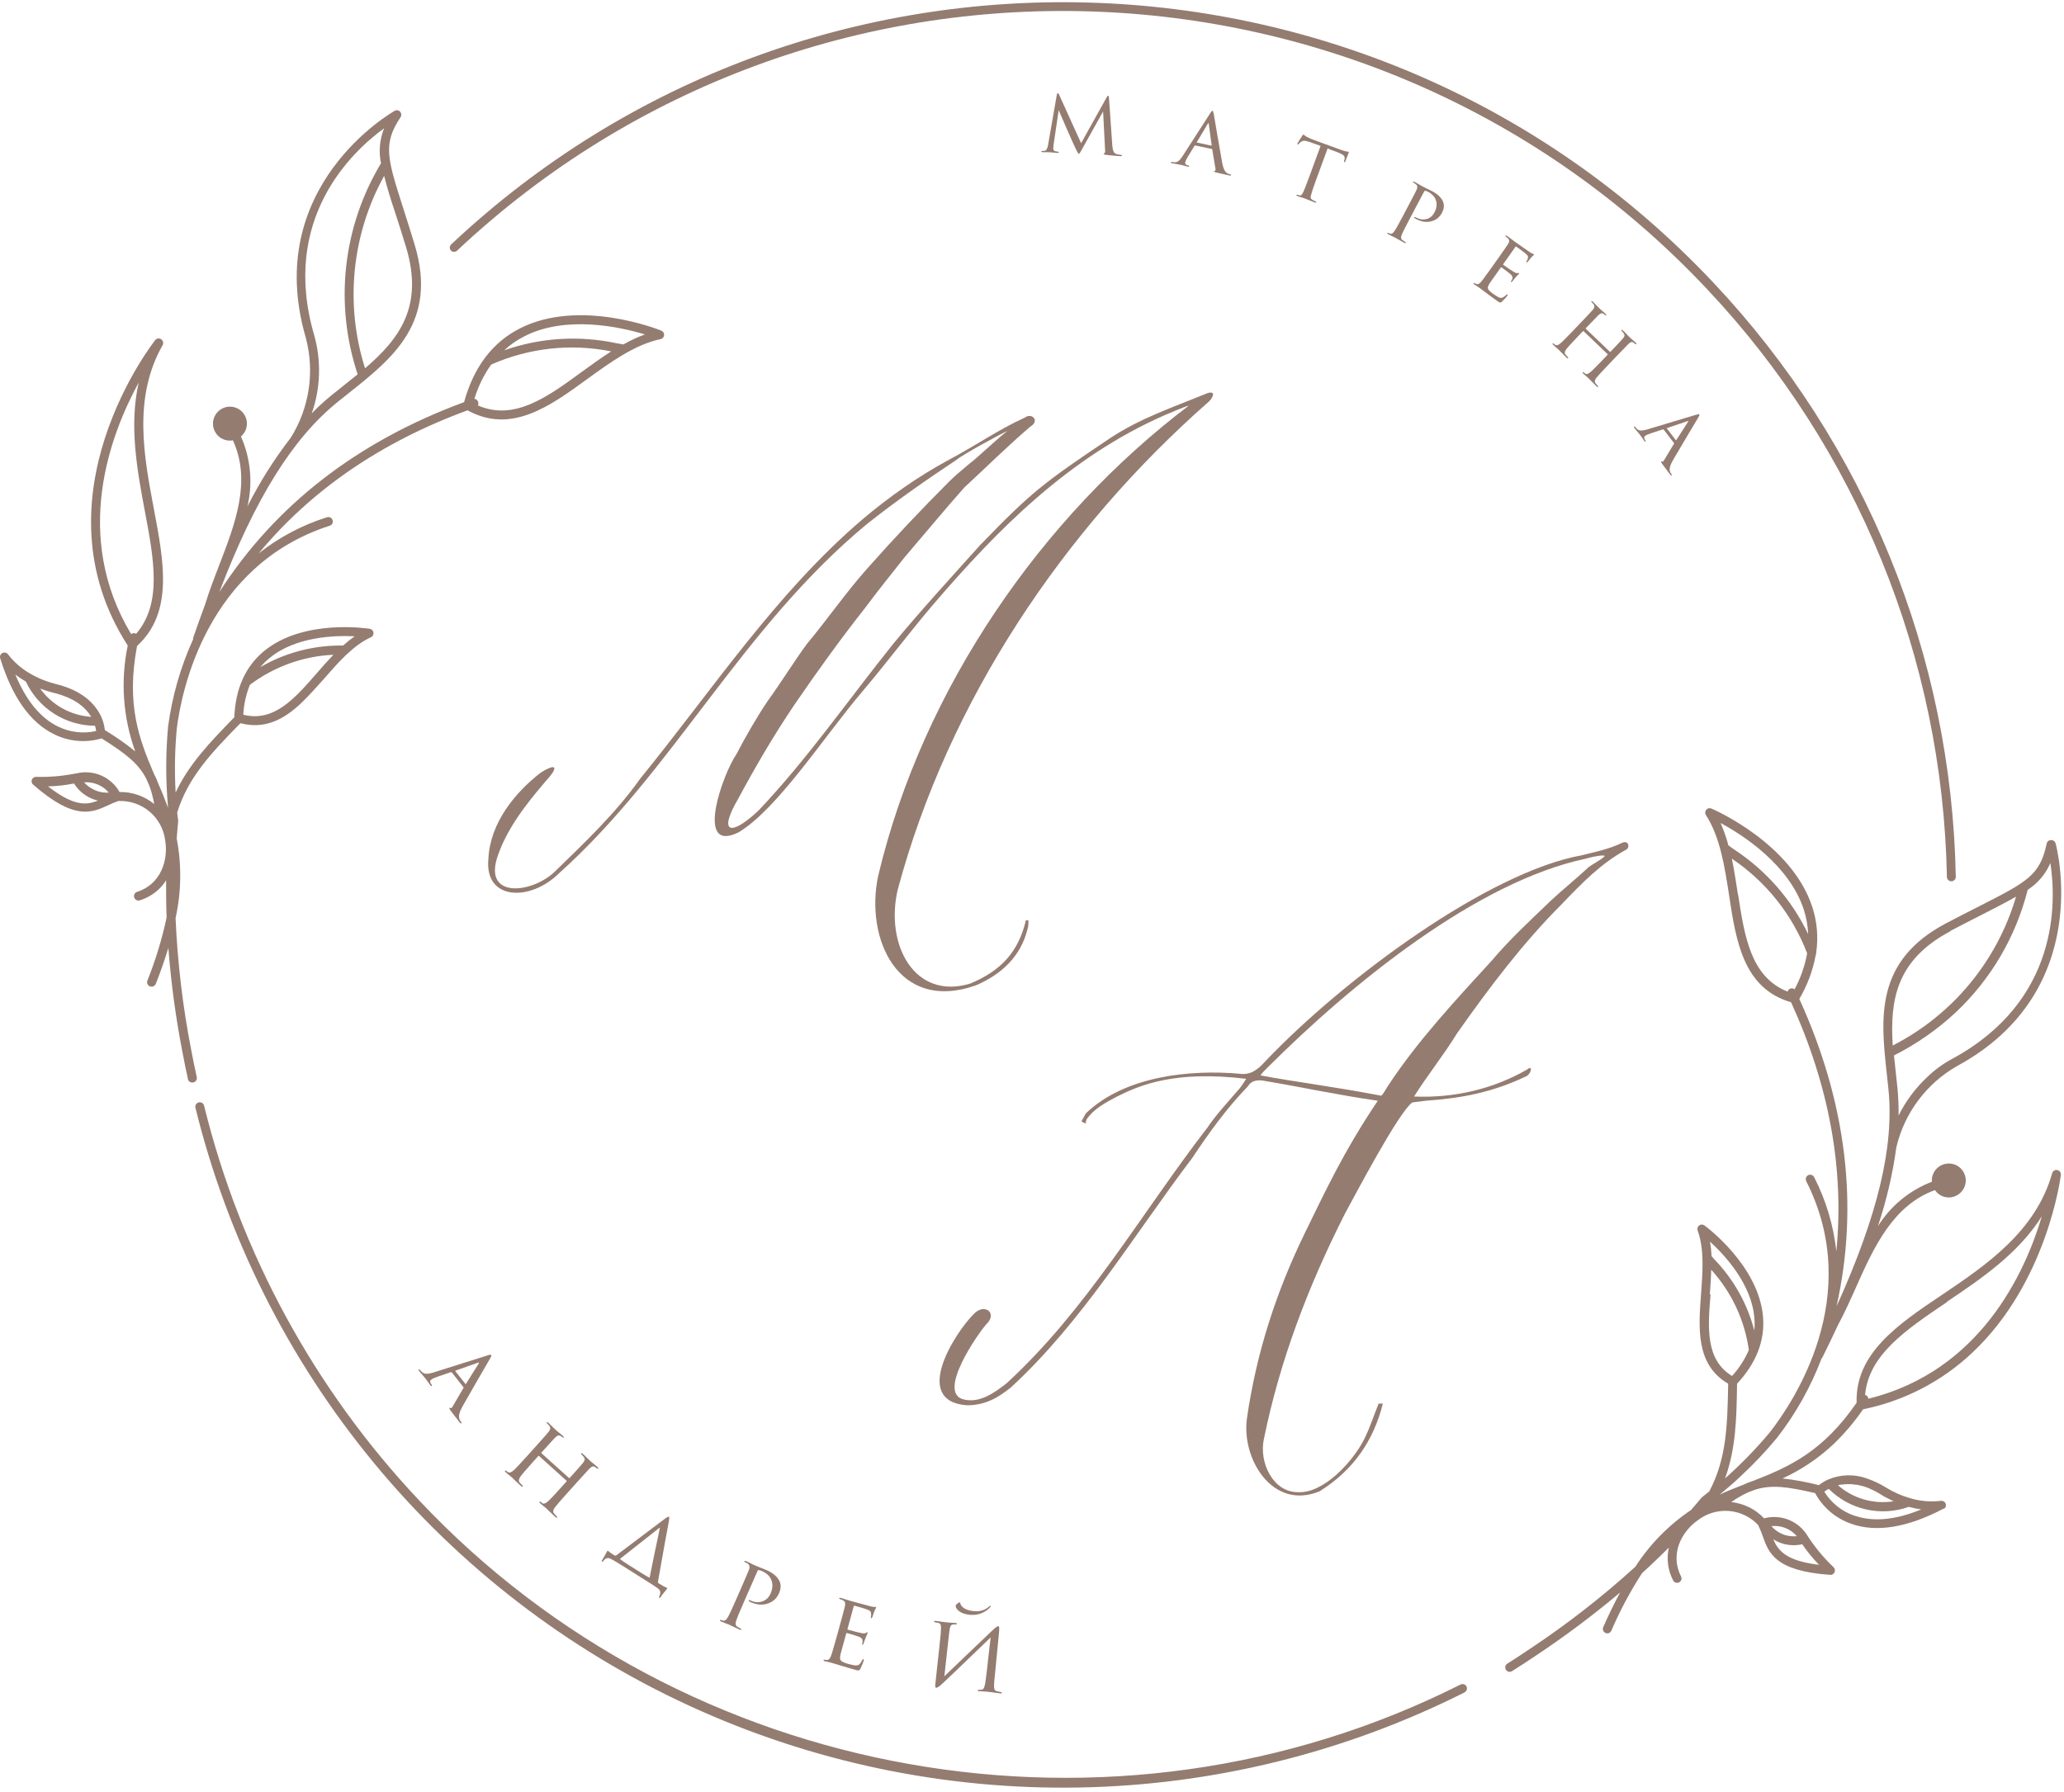 <?xml version="1.0" encoding="UTF-8"?> <svg xmlns="http://www.w3.org/2000/svg" width="152" height="132" viewBox="0 0 152 132" fill="none"> <path d="M79.653 82.57C79.715 82.694 79.84 82.694 79.964 82.756C79.964 82.694 79.964 82.57 80.026 82.445C80.585 81.638 81.455 81.203 82.263 80.768C84.003 79.898 86.551 78.841 91.771 79.463C91.585 79.773 91.336 80.146 91.15 80.333C90.404 81.203 89.534 82.135 88.912 83.067C84.065 89.343 80.026 96.49 74.123 101.896C73.252 102.58 72.134 103.387 70.953 103.077C68.965 102.58 72.072 98.168 72.631 97.546C73.501 96.738 72.507 95.93 71.699 96.8C70.332 98.168 67.1 103.201 71.202 103.512C72.569 103.512 73.501 102.952 74.433 102.207C79.715 97.36 83.506 90.959 87.794 85.304C89.037 83.44 90.279 81.7 91.895 80.022C92.082 79.711 92.392 79.525 92.952 79.587C95.934 80.084 98.42 80.643 101.465 81.078C98.917 84.869 97.55 87.852 96.059 90.897C93.946 95.247 92.517 99.721 91.833 104.444C91.398 107.427 93.697 111.28 97.177 109.85C99.663 108.297 101.154 106.122 101.838 103.387C101.714 103.387 101.527 103.387 101.527 103.387C101.217 104.133 100.906 105.127 100.471 105.997C99.663 107.613 97.488 110.037 95.562 109.912C93.76 109.912 92.703 107.737 93.076 105.997C94.257 100.218 96.307 94.812 99.042 89.405C99.787 88.038 103.019 81.886 104.013 81.203L105.007 81.078C107.679 80.892 109.917 80.457 112.402 79.276C112.775 79.09 112.899 78.406 112.464 78.779C109.979 80.208 107.12 80.892 104.137 80.768C105.069 79.276 106.312 77.723 107.307 76.107C109.668 72.751 112.154 69.458 115.012 66.599C116.504 65.046 117.871 63.616 119.797 62.56C120.046 62.373 119.921 61.814 119.362 62.125C118.43 62.56 117.498 62.746 116.504 62.995C109.606 64.238 98.98 72.068 93.138 78.22C92.641 78.779 92.082 79.214 91.274 79.09C87.732 78.779 82.885 79.214 79.964 82.01C79.84 82.259 79.715 82.445 79.653 82.57ZM118.119 63.119C117.933 63.306 117.249 63.678 117.001 63.865C116.069 64.735 115.136 65.481 114.266 66.288C112.713 67.78 111.222 69.147 109.854 70.763C107.244 73.621 104.448 76.604 102.273 79.898C102.087 80.146 101.9 80.581 101.714 80.706C98.109 80.022 95.499 79.711 92.827 79.214C92.889 79.09 93.2 78.779 93.325 78.655C99.539 72.441 108.798 64.921 116.814 63.243C117.187 63.119 118.43 62.871 118.119 63.119Z" fill="#947C71"></path> <path d="M75.489 30.752C73.563 31.622 71.885 32.802 69.896 33.859C67.597 35.101 65.484 36.593 63.496 38.271C57.095 43.739 52.372 50.948 47.152 57.348C45.35 59.896 43.051 62.071 40.814 64.246C39.136 65.8 35.718 66.173 36.588 63.252C37.272 61.077 38.763 59.213 40.192 57.535C41.062 56.603 41.124 56.106 39.819 56.913C37.893 58.405 36.091 60.642 35.967 63.252C35.656 66.359 39.074 66.421 41.187 64.308C49.576 56.789 54.672 46.163 63.869 38.581C65.981 36.904 68.219 35.35 70.456 33.859C70.891 33.486 73.749 31.932 74.184 31.746C73.376 32.367 71.823 33.859 71.45 34.107C70.953 34.542 70.456 34.915 69.896 35.474C67.846 37.525 65.795 39.7 63.869 41.875C62.315 43.615 60.948 45.603 59.394 47.468C58.4 48.835 57.53 50.264 56.536 51.631C55.666 52.936 54.92 54.241 54.237 55.546C53.242 56.976 51.129 62.879 54.361 61.325C57.219 59.648 60.699 54.241 63.496 50.948C65.236 48.897 66.914 46.66 68.654 44.609C73.501 38.954 78.721 33.672 85.805 30.565C86.116 30.441 87.234 29.944 87.545 29.881C76.794 38.022 67.97 50.637 64.677 64.495C63.682 69.093 66.106 74.624 71.885 72.573C73.749 71.765 75.179 70.46 75.676 68.41C75.738 68.223 75.738 68.037 75.738 67.788C75.676 67.788 75.676 67.788 75.551 67.788C74.992 70.15 73.687 71.517 71.45 72.449C67.349 73.692 65.174 69.591 66.106 65.551C69.834 51.631 78.348 38.954 89.036 29.571C89.409 29.198 89.533 28.701 88.788 29.012C86.364 30.006 83.941 30.814 81.704 32.305C76.794 35.599 75.924 36.282 72.196 40.135C70.021 42.559 67.846 44.92 65.795 47.406C62.502 51.507 59.456 55.919 55.852 59.71C53.802 61.636 52.869 61.388 54.361 58.84C55.666 56.416 56.971 54.179 58.524 51.88C60.14 49.519 61.88 47.095 63.744 44.733C64.614 43.553 65.671 42.248 66.603 41.067C68.094 39.327 69.524 37.587 71.015 35.909C72.631 34.418 74.06 32.989 75.862 31.435C76.608 31 75.986 30.379 75.489 30.752Z" fill="#947C71"></path> <path d="M33.218 18.462C33.277 18.518 33.356 18.549 33.439 18.549C33.521 18.549 33.6 18.518 33.66 18.462C59.813 -6.135 101.1 -4.871 125.697 21.277C136.764 33.02 143.067 48.46 143.377 64.593C143.379 64.68 143.416 64.763 143.478 64.823C143.541 64.884 143.625 64.917 143.713 64.916C143.794 64.913 143.871 64.88 143.929 64.823C143.964 64.793 143.991 64.755 144.008 64.713C144.026 64.671 144.034 64.626 144.031 64.58C143.725 48.283 137.363 32.684 126.183 20.822C101.347 -5.578 59.645 -6.847 33.231 17.998C33.199 18.027 33.173 18.062 33.155 18.102C33.137 18.141 33.127 18.184 33.126 18.227C33.124 18.27 33.132 18.313 33.148 18.354C33.163 18.394 33.187 18.431 33.218 18.462Z" fill="#947C71"></path> <path d="M107.575 124.073C82.027 136.948 50.482 131.375 30.862 110.512C23.168 102.348 17.714 92.335 15.029 81.442C15.019 81.4 15.001 81.361 14.976 81.326C14.95 81.291 14.918 81.262 14.882 81.24C14.845 81.217 14.804 81.203 14.761 81.196C14.719 81.189 14.676 81.191 14.634 81.201C14.592 81.211 14.553 81.23 14.518 81.255C14.483 81.281 14.454 81.312 14.431 81.349C14.409 81.386 14.394 81.427 14.387 81.469C14.381 81.512 14.383 81.555 14.393 81.597C16.755 91.198 21.25 100.143 27.545 107.768C33.84 115.392 41.772 121.501 50.751 125.638C59.731 129.776 69.528 131.837 79.414 131.667C89.3 131.498 99.02 129.103 107.853 124.661C107.88 124.644 107.905 124.625 107.929 124.603C107.981 124.556 108.016 124.492 108.029 124.423C108.042 124.353 108.031 124.282 107.999 124.219C107.959 124.146 107.893 124.091 107.815 124.065C107.737 124.038 107.651 124.041 107.575 124.073Z" fill="#947C71"></path> <path d="M14.243 79.727C14.3 79.715 14.353 79.687 14.397 79.648C14.438 79.609 14.468 79.56 14.485 79.505C14.501 79.451 14.503 79.394 14.49 79.338C14.344 78.666 14.207 78.012 14.084 77.349C13.457 74.141 13.071 70.891 12.93 67.625C13.356 65.699 13.384 63.706 13.014 61.769C13.045 61.327 13.08 60.925 13.12 60.518C13.12 60.518 13.12 60.487 13.12 60.474C13.12 60.461 13.12 60.474 13.12 60.438C13.093 60.244 13.071 60.045 13.049 59.846C13.863 57.23 15.6 55.426 17.615 53.362L17.708 53.269C19.529 53.751 20.926 52.969 22.168 51.802C22.742 51.258 23.29 50.631 23.829 50.034C24.895 48.81 25.991 47.545 27.312 46.94C27.378 46.911 27.431 46.862 27.466 46.801C27.501 46.739 27.515 46.667 27.505 46.597C27.496 46.526 27.464 46.461 27.414 46.41C27.364 46.36 27.299 46.327 27.229 46.317C27.03 46.286 22.336 45.57 19.432 47.97C18.07 49.101 17.337 50.732 17.257 52.832L17.146 52.947C15.489 54.653 13.911 56.284 12.934 58.379C12.845 56.797 12.874 55.21 13.023 53.632C13.372 50.874 15.233 41.64 24.285 38.723C24.326 38.71 24.363 38.689 24.396 38.661C24.429 38.633 24.456 38.599 24.475 38.561C24.494 38.523 24.506 38.481 24.509 38.438C24.512 38.396 24.506 38.353 24.492 38.312C24.48 38.271 24.459 38.233 24.431 38.2C24.403 38.168 24.369 38.141 24.331 38.121C24.293 38.101 24.251 38.089 24.208 38.086C24.166 38.082 24.122 38.087 24.081 38.1C22.257 38.673 20.552 39.575 19.052 40.761C22.923 36.089 28.073 32.557 34.433 30.224C37.633 31.991 40.48 29.936 43.233 27.93C44.966 26.674 46.769 25.37 48.643 24.981C48.703 24.968 48.758 24.939 48.802 24.898C48.843 24.86 48.873 24.813 48.891 24.76C48.908 24.708 48.912 24.652 48.901 24.598C48.891 24.543 48.867 24.492 48.833 24.45C48.797 24.407 48.752 24.374 48.701 24.354C48.458 24.257 42.703 21.971 38.323 24.173C36.281 25.194 34.888 27.032 34.177 29.622C26.309 32.522 20.258 37.216 16.152 43.612C18.804 36.672 21.567 32.279 24.864 29.609L25.673 28.964C28.913 26.391 32.263 23.735 30.535 18.016C30.234 17.026 29.96 16.168 29.721 15.417C28.51 11.633 28.183 10.617 29.5 8.628C29.54 8.566 29.557 8.493 29.551 8.42C29.545 8.348 29.514 8.279 29.465 8.225C29.416 8.171 29.349 8.136 29.277 8.125C29.205 8.113 29.131 8.127 29.067 8.163C28.97 8.216 19.268 13.697 22.517 24.866C22.849 26.106 22.922 27.401 22.732 28.67C22.542 29.939 22.093 31.156 21.412 32.243C20.192 33.823 19.125 35.515 18.225 37.295C18.628 35.572 18.459 33.765 17.743 32.146L17.792 32.111C17.891 32.015 17.974 31.905 18.039 31.784C18.116 31.639 18.163 31.48 18.178 31.317C18.193 31.153 18.175 30.989 18.127 30.832C18.078 30.676 17.999 30.53 17.894 30.404C17.789 30.278 17.661 30.174 17.516 30.098C17.37 30.021 17.212 29.974 17.049 29.959C16.885 29.944 16.721 29.962 16.564 30.01C16.407 30.059 16.262 30.138 16.136 30.243C16.01 30.348 15.906 30.476 15.829 30.621C15.752 30.767 15.705 30.926 15.69 31.09C15.675 31.254 15.692 31.42 15.741 31.577C15.79 31.734 15.869 31.88 15.975 32.007C16.08 32.133 16.209 32.238 16.355 32.314C16.599 32.444 16.88 32.486 17.151 32.434C18.53 35.43 17.323 38.573 16.148 41.618C15.781 42.569 15.401 43.554 15.109 44.513C14.814 45.306 14.52 46.128 14.225 46.98C14.219 47.013 14.219 47.048 14.225 47.081C13.295 49.128 12.672 51.301 12.377 53.53C12.197 55.517 12.197 57.515 12.377 59.502C12.156 58.909 11.935 58.339 11.679 57.778C11.588 57.513 11.475 57.256 11.343 57.009C10.238 54.432 9.279 51.886 10.092 47.585C10.103 47.572 10.115 47.56 10.128 47.55C12.78 45.075 12.063 41.362 11.33 37.481C10.609 33.653 9.77 29.313 11.971 25.432C12.014 25.36 12.028 25.273 12.009 25.191C11.99 25.108 11.94 25.037 11.869 24.99C11.802 24.941 11.717 24.92 11.634 24.933C11.552 24.945 11.477 24.99 11.427 25.057C11.334 25.172 2.353 36.606 9.407 47.55C8.864 50.15 9.055 52.849 9.96 55.347C9.25 54.774 8.503 54.25 7.723 53.778C7.691 53.514 7.63 53.255 7.542 53.004C7.206 52.12 6.335 50.922 4.108 50.383C3.86 50.321 3.621 50.246 3.387 50.162C3.017 50.029 2.659 49.865 2.317 49.672C1.65 49.307 1.065 48.809 0.598 48.208C0.554 48.144 0.488 48.097 0.413 48.077C0.338 48.057 0.257 48.064 0.187 48.098C0.116 48.131 0.059 48.188 0.028 48.26C-0.004 48.331 -0.009 48.412 0.015 48.487C0.899 51.347 2.225 53.23 3.993 54.087C5.076 54.627 6.325 54.734 7.484 54.388C9.213 55.488 10.203 56.213 10.791 57.402L10.905 57.667C10.941 57.742 10.972 57.818 11.007 57.897C11.16 58.328 11.277 58.772 11.356 59.223C10.637 58.636 9.734 58.323 8.806 58.339C8.497 57.793 8.016 57.363 7.439 57.116C6.862 56.869 6.219 56.819 5.61 56.973H5.562L5.434 57C4.521 57.174 3.591 57.248 2.662 57.221C2.595 57.219 2.529 57.238 2.472 57.275C2.416 57.312 2.373 57.366 2.348 57.428C2.322 57.49 2.317 57.559 2.333 57.624C2.349 57.69 2.385 57.748 2.437 57.791C5.469 60.443 6.737 59.877 7.962 59.316C8.207 59.195 8.459 59.09 8.718 59.002H8.749C9.578 58.97 10.388 59.25 11.021 59.787C11.654 60.324 12.062 61.078 12.165 61.901C12.404 63.334 11.865 65.128 10.097 65.694C10.055 65.706 10.017 65.727 9.984 65.755C9.951 65.782 9.924 65.816 9.904 65.855C9.884 65.893 9.872 65.935 9.869 65.978C9.865 66.021 9.871 66.064 9.884 66.105C9.898 66.146 9.919 66.184 9.946 66.217C9.974 66.249 10.008 66.276 10.046 66.296C10.084 66.316 10.126 66.328 10.169 66.331C10.211 66.335 10.255 66.33 10.296 66.317C10.812 66.156 11.287 65.881 11.683 65.513C11.894 65.311 12.078 65.084 12.232 64.836C12.232 65.743 12.232 66.657 12.271 67.577C11.935 69.16 11.463 70.711 10.861 72.213C10.843 72.254 10.833 72.298 10.832 72.343C10.831 72.388 10.839 72.432 10.856 72.474C10.873 72.515 10.898 72.553 10.93 72.584C10.963 72.615 11.001 72.639 11.043 72.655C11.101 72.678 11.165 72.684 11.227 72.672C11.288 72.66 11.345 72.632 11.392 72.589C11.424 72.554 11.451 72.513 11.471 72.47C11.847 71.524 12.152 70.635 12.399 69.818C12.597 72.407 12.945 74.982 13.443 77.531C13.566 78.189 13.703 78.857 13.854 79.537C13.884 79.611 13.941 79.671 14.012 79.706C14.084 79.741 14.166 79.749 14.243 79.727ZM19.847 48.474C21.752 46.896 24.616 46.794 26.119 46.869C25.821 47.077 25.538 47.304 25.27 47.55H24.917C22.896 47.577 20.917 48.125 19.171 49.141C19.375 48.898 19.601 48.674 19.847 48.474ZM18.406 50.441C20.185 49.102 22.326 48.331 24.55 48.23C24.134 48.672 23.732 49.114 23.334 49.583C21.708 51.448 20.174 53.216 17.916 52.646C17.954 51.889 18.12 51.143 18.406 50.441ZM35.202 29.857C35.222 29.814 35.232 29.768 35.232 29.722C35.232 29.675 35.222 29.629 35.202 29.587C35.183 29.53 35.148 29.48 35.101 29.442C35.054 29.404 34.997 29.381 34.937 29.375C35.21 28.474 35.626 27.624 36.17 26.855C38.946 25.626 42.034 25.286 45.01 25.883C44.272 26.356 43.547 26.882 42.835 27.399C40.281 29.269 37.845 31.032 35.18 29.857H35.202ZM47.503 24.628C46.953 24.83 46.42 25.078 45.912 25.37L45.417 25.286C42.659 24.691 39.791 24.87 37.129 25.804C37.577 25.388 38.082 25.039 38.628 24.765C41.704 23.2 45.669 24.084 47.481 24.628H47.503ZM29.085 15.611C29.328 16.363 29.602 17.215 29.903 18.201C31.229 22.586 29.381 24.986 26.884 27.13C26.143 24.795 25.886 22.334 26.128 19.898C26.369 17.46 27.105 15.098 28.289 12.955C28.475 13.697 28.731 14.555 29.085 15.611ZM23.131 24.663C20.643 16.119 25.933 11.156 28.289 9.45C27.957 10.266 27.877 11.164 28.059 12.027C26.667 14.34 25.792 16.927 25.495 19.61C25.198 22.294 25.487 25.01 26.34 27.572C25.986 27.863 25.628 28.146 25.266 28.433L24.453 29.083C24.126 29.348 23.803 29.631 23.485 29.927C23.308 30.095 23.131 30.268 22.959 30.449C23.611 28.584 23.671 26.564 23.131 24.663ZM10.216 28.177C9.491 31.36 10.105 34.63 10.658 37.605C11.356 41.273 11.935 44.46 10.026 46.684C9.996 46.664 9.963 46.65 9.929 46.644C9.882 46.634 9.833 46.635 9.786 46.646C9.74 46.657 9.696 46.679 9.659 46.71C5.305 39.457 8.108 32.031 10.216 28.177ZM2.954 50.719L3.312 50.843L3.445 50.887C3.613 50.94 3.78 50.989 3.957 51.033C4.126 51.072 4.293 51.119 4.457 51.174L4.554 51.205C4.704 51.258 4.841 51.311 4.974 51.369L5.049 51.4C5.168 51.453 5.283 51.51 5.389 51.568L5.434 51.594C5.543 51.654 5.65 51.721 5.752 51.793L5.818 51.837C5.911 51.908 5.999 51.974 6.083 52.045L6.114 52.076C6.185 52.142 6.256 52.209 6.318 52.275L6.357 52.315C6.422 52.385 6.482 52.459 6.539 52.536C6.55 52.55 6.56 52.564 6.569 52.58C6.623 52.655 6.676 52.73 6.72 52.801C5.977 52.753 5.254 52.542 4.602 52.181C3.951 51.82 3.388 51.319 2.954 50.715V50.719ZM4.28 53.521C2.976 52.885 1.92 51.599 1.129 49.685C1.376 49.876 1.636 50.05 1.906 50.206C2.361 51.174 3.08 51.994 3.982 52.569C4.883 53.145 5.929 53.454 6.998 53.459C7.035 53.586 7.063 53.714 7.082 53.844C6.138 54.062 5.148 53.946 4.28 53.517V53.521ZM8.015 58.383C7.612 58.408 7.21 58.323 6.852 58.136C6.602 58.009 6.377 57.837 6.189 57.627C6.532 57.598 6.877 57.652 7.195 57.785C7.513 57.917 7.794 58.124 8.015 58.388V58.383ZM3.537 57.924C4.18 57.909 4.821 57.838 5.451 57.711C5.717 58.137 6.091 58.484 6.534 58.719C6.749 58.832 6.978 58.917 7.215 58.971C6.362 59.32 5.429 59.395 3.537 57.924Z" fill="#947C71"></path> <path d="M150.723 62.14C150.237 64.474 149.286 64.956 145.746 66.759C145.039 67.117 144.239 67.524 143.324 68.005C138.02 70.794 138.506 75.046 138.957 79.161C138.997 79.502 139.032 79.847 139.067 80.187C139.509 84.408 138.303 89.469 135.248 96.231C136.906 88.815 135.982 81.203 132.508 73.579C133.095 72.588 133.502 71.502 133.71 70.37C133.745 70.31 133.759 70.24 133.75 70.171C133.917 69.041 133.818 67.888 133.463 66.803C131.942 62.14 126.271 59.656 126.028 59.554C125.964 59.528 125.893 59.522 125.825 59.538C125.758 59.554 125.697 59.592 125.652 59.645C125.607 59.699 125.58 59.765 125.576 59.834C125.571 59.904 125.589 59.973 125.626 60.032C126.678 61.65 127.01 63.837 127.337 65.954C127.849 69.327 128.384 72.805 131.902 73.826C134.714 79.992 135.827 86.132 135.235 92.169C135.026 90.264 134.472 88.413 133.6 86.706C133.559 86.63 133.491 86.572 133.408 86.544C133.326 86.517 133.236 86.523 133.158 86.561C133.081 86.601 133.023 86.67 132.997 86.753C132.97 86.835 132.977 86.925 133.016 87.002C137.317 95.493 132.057 103.303 130.342 105.496C129.327 106.712 128.222 107.849 127.036 108.899C127.836 106.729 127.885 104.457 127.92 102.079V101.924C129.343 100.399 129.989 98.733 129.834 96.969C129.498 93.217 125.684 90.384 125.52 90.264C125.464 90.223 125.396 90.2 125.326 90.2C125.256 90.2 125.187 90.223 125.131 90.264C125.075 90.307 125.034 90.367 125.014 90.434C124.995 90.502 124.997 90.574 125.021 90.64C125.52 92.001 125.392 93.672 125.273 95.29C125.078 97.871 124.888 100.528 127.266 101.92V102.057C127.208 104.952 127.16 107.449 125.869 109.867C125.715 109.991 125.56 110.115 125.401 110.234C125.401 110.234 125.401 110.256 125.37 110.269C125.339 110.283 125.37 110.269 125.348 110.269C125.082 110.587 124.813 110.906 124.53 111.228C122.895 112.328 121.501 113.749 120.433 115.405C118.013 117.603 115.432 119.615 112.711 121.425C112.163 121.797 111.593 122.168 111.014 122.535C110.975 122.557 110.942 122.586 110.916 122.621C110.889 122.657 110.87 122.697 110.859 122.74C110.849 122.782 110.847 122.827 110.854 122.87C110.861 122.914 110.877 122.956 110.9 122.993C110.924 123.03 110.955 123.062 110.991 123.087C111.027 123.112 111.068 123.13 111.111 123.139C111.155 123.148 111.199 123.147 111.242 123.139C111.286 123.13 111.327 123.112 111.363 123.087C111.952 122.716 112.524 122.343 113.078 121.969C115.244 120.532 117.326 118.972 119.314 117.297C118.899 118.062 118.483 118.901 118.077 119.834C118.056 119.874 118.044 119.917 118.041 119.962C118.038 120.006 118.044 120.051 118.058 120.093C118.073 120.135 118.096 120.174 118.127 120.206C118.157 120.239 118.194 120.265 118.234 120.284C118.275 120.302 118.319 120.311 118.364 120.312C118.408 120.312 118.453 120.303 118.494 120.286C118.535 120.269 118.572 120.243 118.603 120.211C118.634 120.179 118.658 120.141 118.673 120.099C119.303 118.629 120.057 117.215 120.928 115.874C121.131 115.693 121.33 115.507 121.529 115.321C121.997 114.879 122.453 114.437 122.899 113.995C122.715 114.812 122.826 115.667 123.213 116.409C123.253 116.486 123.321 116.545 123.404 116.572C123.487 116.599 123.577 116.593 123.655 116.554C123.693 116.535 123.727 116.508 123.755 116.475C123.783 116.442 123.804 116.404 123.817 116.363C123.831 116.322 123.836 116.279 123.832 116.236C123.828 116.193 123.816 116.151 123.796 116.112C122.956 114.459 123.849 112.806 125.038 111.975C125.696 111.469 126.519 111.228 127.345 111.299C128.172 111.37 128.941 111.749 129.502 112.36V112.391C129.62 112.636 129.724 112.889 129.812 113.147C130.254 114.411 130.753 115.719 134.78 116.002C134.825 116.005 134.87 115.998 134.913 115.983C134.955 115.968 134.994 115.944 135.027 115.914C135.059 115.883 135.084 115.847 135.103 115.807C135.13 115.745 135.138 115.676 135.124 115.61C135.111 115.543 135.077 115.483 135.027 115.436C134.353 114.796 133.751 114.083 133.233 113.31C133.211 113.27 133.184 113.239 133.162 113.204L133.136 113.164C132.819 112.62 132.331 112.196 131.749 111.956C131.167 111.716 130.522 111.675 129.913 111.838C129.276 111.164 128.418 110.74 127.496 110.641C127.876 110.372 128.28 110.139 128.702 109.942L128.937 109.849L129.197 109.748C130.457 109.328 131.673 109.522 133.67 109.978C134.245 111.043 135.2 111.852 136.345 112.245C138.192 112.895 140.473 112.519 143.12 111.131C143.151 111.129 143.181 111.121 143.209 111.109C143.259 111.06 143.292 110.997 143.303 110.928C143.315 110.859 143.304 110.789 143.272 110.726C143.241 110.664 143.19 110.614 143.128 110.582C143.065 110.551 142.995 110.54 142.926 110.552C142.171 110.642 141.405 110.575 140.676 110.358C140.054 110.18 139.459 109.919 138.908 109.58C138.477 109.31 138.018 109.089 137.538 108.921C136.596 108.564 135.551 108.586 134.625 108.983C134.385 109.091 134.159 109.229 133.953 109.394C133.073 109.17 132.178 109.004 131.275 108.899C132.64 108.274 133.895 107.432 134.992 106.406C135.817 105.619 136.558 104.748 137.202 103.807C140.22 103.196 143.007 101.752 145.246 99.639C150.785 94.433 151.757 86.649 151.77 86.543C151.778 86.461 151.756 86.379 151.707 86.313C151.658 86.246 151.586 86.201 151.505 86.185C151.425 86.168 151.342 86.183 151.272 86.226C151.202 86.268 151.151 86.336 151.129 86.415C149.918 90.711 146.267 93.186 143.032 95.365C139.73 97.575 136.614 99.71 136.729 103.321C134.241 106.937 131.752 108.046 129.14 109.067C128.876 109.152 128.617 109.254 128.367 109.372C127.796 109.597 127.222 109.814 126.643 110.092C127.182 109.65 127.695 109.208 128.159 108.766C129.128 107.868 130.038 106.907 130.881 105.889C132.253 104.118 133.354 102.153 134.148 100.059C134.176 100.032 134.2 100.001 134.219 99.966C134.616 99.162 134.996 98.379 135.35 97.615C135.827 96.731 136.261 95.767 136.676 94.835C138.002 91.856 139.399 88.788 142.497 87.661C142.667 87.913 142.924 88.093 143.219 88.166C143.513 88.24 143.825 88.201 144.093 88.059C144.195 88.007 144.289 87.94 144.371 87.86C144.526 87.714 144.642 87.532 144.707 87.329C144.807 87.014 144.778 86.671 144.625 86.377C144.473 86.083 144.21 85.861 143.894 85.76C143.578 85.662 143.236 85.692 142.942 85.844C142.648 85.996 142.426 86.259 142.325 86.574C142.276 86.726 142.258 86.887 142.272 87.047C140.625 87.677 139.229 88.827 138.294 90.322C138.928 88.428 139.384 86.479 139.655 84.501C139.95 83.25 140.5 82.073 141.271 81.044C142.041 80.015 143.015 79.156 144.133 78.52C154.343 72.978 151.412 62.224 151.381 62.118C151.361 62.048 151.318 61.986 151.258 61.943C151.199 61.9 151.127 61.877 151.054 61.879C150.977 61.877 150.902 61.901 150.841 61.949C150.78 61.997 150.738 62.065 150.723 62.14ZM126.691 60.615C128.353 61.499 131.765 63.709 132.84 67.007C133.028 67.588 133.136 68.194 133.158 68.805C131.942 66.262 130.05 64.102 127.69 62.56L127.284 62.268C127.136 61.702 126.942 61.15 126.705 60.615H126.691ZM127.982 65.857C127.849 64.973 127.712 64.089 127.54 63.249C130.063 64.945 131.999 67.38 133.083 70.22C132.917 71.147 132.605 72.042 132.159 72.872C132.112 72.834 132.055 72.809 131.995 72.802C131.935 72.794 131.874 72.803 131.819 72.828C131.777 72.849 131.74 72.879 131.71 72.916C131.68 72.952 131.659 72.994 131.646 73.04C128.937 71.97 128.473 68.996 127.995 65.857H127.982ZM125.918 91.445C127.032 92.461 128.972 94.565 129.193 97.031C129.226 97.355 129.226 97.68 129.193 98.004C128.685 96.046 127.682 94.251 126.28 92.793L126.046 92.527C126.03 92.164 125.992 91.803 125.931 91.445H125.918ZM125.918 95.343C125.962 94.742 126.006 94.132 126.019 93.526C127.515 95.174 128.481 97.233 128.791 99.436C128.489 100.14 128.07 100.789 127.553 101.354C125.591 100.147 125.768 97.814 125.971 95.343H125.918ZM133.922 115.259C131.553 114.963 130.957 114.243 130.59 113.381C130.795 113.511 131.017 113.615 131.248 113.69C131.727 113.839 132.236 113.859 132.725 113.748C133.09 114.287 133.503 114.793 133.958 115.259H133.922ZM132.291 113.155C132.006 113.179 131.718 113.149 131.443 113.067C131.059 112.943 130.717 112.717 130.453 112.413C130.802 112.374 131.156 112.421 131.482 112.55C131.809 112.68 132.099 112.888 132.327 113.155H132.291ZM136.557 111.644C135.638 111.327 134.857 110.703 134.347 109.876C134.451 109.799 134.56 109.73 134.674 109.668C135.431 110.423 136.387 110.949 137.43 111.184C138.474 111.418 139.562 111.353 140.57 110.994C140.872 111.076 141.179 111.138 141.489 111.18C139.611 111.962 137.953 112.117 136.579 111.644H136.557ZM135.346 109.399L135.598 109.35H135.655C135.749 109.336 135.843 109.327 135.938 109.323H135.991C136.084 109.323 136.185 109.323 136.287 109.323H136.318C136.432 109.33 136.546 109.344 136.658 109.363H136.734C136.857 109.385 136.98 109.415 137.1 109.452H137.14C137.264 109.487 137.388 109.527 137.511 109.575L137.582 109.602L137.998 109.792L138.082 109.836C138.232 109.911 138.382 109.995 138.524 110.092C138.665 110.19 138.829 110.274 138.988 110.353C139.064 110.396 139.142 110.434 139.222 110.468L139.452 110.583C138.717 110.699 137.966 110.651 137.252 110.443C136.539 110.234 135.88 109.87 135.324 109.376L135.346 109.399ZM143.355 95.904C145.861 94.212 148.619 92.368 150.369 89.588C149.114 93.805 145.803 101.009 137.591 103.029C137.587 102.981 137.573 102.934 137.548 102.892C137.524 102.849 137.49 102.813 137.45 102.786C137.419 102.77 137.386 102.758 137.352 102.751C137.613 99.816 140.3 97.99 143.39 95.904H143.355ZM143.607 68.584C144.517 68.107 145.317 67.7 146.02 67.342C147.006 66.838 147.81 66.427 148.469 66.043C147.78 68.393 146.619 70.578 145.057 72.464C143.495 74.35 141.566 75.898 139.386 77.013C139.187 73.729 139.593 70.724 143.651 68.584H143.607ZM143.828 77.959C143.13 78.326 142.489 78.791 141.923 79.338C141.06 80.149 140.347 81.107 139.819 82.167C139.827 81.493 139.799 80.818 139.735 80.147C139.699 79.802 139.66 79.458 139.624 79.108C139.571 78.649 139.523 78.193 139.478 77.743C141.144 76.903 142.681 75.829 144.044 74.556C146.626 72.115 148.458 68.989 149.326 65.543C150.068 65.066 150.649 64.378 150.997 63.568C151.439 66.467 151.638 73.694 143.828 77.959Z" fill="#947C71"></path> <path d="M34.122 102.168L33.279 101.099C33.257 101.071 33.226 101.064 33.185 101.077L32.248 101.398C32.007 101.48 31.842 101.556 31.752 101.627C31.65 101.708 31.65 101.812 31.752 101.942L31.785 101.983C31.822 102.03 31.826 102.064 31.799 102.086C31.772 102.107 31.735 102.089 31.688 102.03C31.651 101.983 31.587 101.894 31.496 101.762C31.404 101.638 31.352 101.568 31.34 101.552C31.337 101.548 31.279 101.479 31.167 101.345C31.051 101.215 30.955 101.1 30.877 101.002C30.828 100.94 30.817 100.898 30.844 100.876C30.872 100.854 30.904 100.867 30.941 100.914C30.984 100.969 31.017 101.006 31.04 101.027C31.141 101.131 31.253 101.185 31.377 101.189C31.504 101.197 31.665 101.171 31.86 101.113L35.882 99.845C35.993 99.808 36.066 99.789 36.102 99.786C36.138 99.783 36.163 99.791 36.179 99.811C36.2 99.838 36.169 99.927 36.084 100.077C36.07 100.1 35.776 100.608 35.201 101.602C34.626 102.596 34.241 103.268 34.047 103.618C33.831 104.005 33.759 104.303 33.83 104.514C33.85 104.58 33.893 104.655 33.958 104.737C33.995 104.784 34 104.818 33.972 104.84C33.945 104.861 33.908 104.843 33.862 104.784C33.599 104.451 33.368 104.151 33.169 103.882C33.096 103.781 33.071 103.722 33.094 103.703C33.114 103.688 33.139 103.69 33.168 103.712C33.221 103.739 33.271 103.713 33.316 103.633L34.13 102.238C34.14 102.211 34.138 102.187 34.122 102.168ZM33.531 100.995L34.272 101.935C34.288 101.955 34.304 101.951 34.321 101.925L35.253 100.437C35.296 100.371 35.279 100.349 35.202 100.372L33.557 100.956C33.524 100.963 33.515 100.976 33.531 100.995Z" fill="#947C71"></path> <path d="M39.883 107.05L41.896 108.861C41.919 108.881 41.938 108.882 41.955 108.864L42.045 108.763C42.562 108.189 42.862 107.848 42.944 107.742C43.014 107.65 43.052 107.573 43.059 107.513C43.067 107.453 43.035 107.377 42.963 107.285C42.917 107.231 42.874 107.185 42.834 107.149C42.789 107.109 42.779 107.076 42.802 107.05C42.825 107.024 42.863 107.034 42.915 107.081C42.985 107.144 43.065 107.22 43.155 107.307C43.244 107.394 43.318 107.468 43.378 107.528C43.445 107.588 43.48 107.62 43.484 107.623C43.487 107.626 43.519 107.655 43.578 107.708C43.645 107.761 43.718 107.821 43.8 107.887C43.885 107.957 43.951 108.013 43.999 108.057C44.059 108.11 44.077 108.15 44.053 108.176C44.03 108.202 43.998 108.196 43.957 108.16C43.927 108.133 43.887 108.103 43.836 108.071C43.755 108.018 43.686 108.003 43.627 108.023C43.571 108.04 43.499 108.09 43.412 108.172C43.318 108.269 43.013 108.605 42.496 109.179L41.745 110.013C41.255 110.558 40.957 110.904 40.852 111.051C40.723 111.231 40.708 111.375 40.805 111.483C40.866 111.557 40.926 111.621 40.985 111.674C41.033 111.718 41.046 111.752 41.022 111.778C40.999 111.804 40.959 111.792 40.904 111.742C40.822 111.669 40.733 111.585 40.636 111.491C40.536 111.401 40.455 111.324 40.391 111.261C40.328 111.197 40.294 111.163 40.291 111.16C40.287 111.157 40.253 111.127 40.19 111.07C40.124 111.017 40.05 110.957 39.969 110.891C39.888 110.825 39.825 110.771 39.781 110.731C39.725 110.681 39.711 110.641 39.737 110.612C39.757 110.59 39.788 110.597 39.828 110.633C39.884 110.683 39.93 110.718 39.966 110.737C40.047 110.79 40.173 110.742 40.346 110.596C40.484 110.479 40.794 110.154 41.274 109.62L41.719 109.125C41.739 109.103 41.738 109.082 41.716 109.062L39.698 107.245C39.679 107.228 39.66 107.231 39.64 107.253L39.194 107.748C38.707 108.289 38.413 108.635 38.312 108.785C38.194 108.961 38.182 109.101 38.275 109.206C38.34 109.283 38.401 109.349 38.461 109.402C38.505 109.442 38.516 109.475 38.492 109.501C38.469 109.527 38.433 109.519 38.385 109.475C38.3 109.398 38.209 109.313 38.112 109.219C38.012 109.129 37.928 109.051 37.861 108.984C37.798 108.92 37.764 108.886 37.761 108.883C37.757 108.88 37.724 108.85 37.66 108.793C37.594 108.74 37.519 108.679 37.434 108.609C37.349 108.539 37.286 108.486 37.245 108.449C37.186 108.396 37.168 108.356 37.191 108.33C37.215 108.304 37.247 108.31 37.287 108.346C37.332 108.387 37.381 108.421 37.436 108.45C37.52 108.498 37.641 108.457 37.8 108.325C37.919 108.23 38.236 107.896 38.754 107.321L39.494 106.498C40.021 105.913 40.326 105.566 40.409 105.46C40.545 105.286 40.554 105.134 40.438 105.002C40.378 104.935 40.331 104.886 40.298 104.856C40.257 104.82 40.246 104.79 40.267 104.768C40.29 104.742 40.329 104.754 40.385 104.804C40.478 104.887 40.591 104.996 40.725 105.13C40.863 105.261 40.937 105.331 40.948 105.341C40.952 105.344 40.985 105.374 41.048 105.431C41.115 105.484 41.188 105.544 41.27 105.61C41.355 105.68 41.419 105.735 41.464 105.775C41.519 105.825 41.535 105.863 41.512 105.889C41.492 105.911 41.464 105.905 41.426 105.872C41.393 105.842 41.353 105.812 41.305 105.783C41.228 105.734 41.157 105.72 41.091 105.741C41.032 105.762 40.961 105.812 40.877 105.89C40.783 105.987 40.479 106.321 39.965 106.892L39.875 106.992C39.858 107.011 39.861 107.03 39.883 107.05Z" fill="#947C71"></path> <path d="M46.27 115.257L47.149 115.812C47.478 116.02 47.697 116.149 47.806 116.2C47.841 116.21 47.856 116.196 47.851 116.158C47.909 115.841 48.024 115.271 48.196 114.447C48.375 113.622 48.505 112.994 48.589 112.563C48.592 112.53 48.583 112.521 48.561 112.537L45.97 114.582C45.779 114.726 45.681 114.803 45.675 114.811C45.667 114.824 45.671 114.841 45.687 114.863C45.78 114.939 45.974 115.071 46.27 115.257ZM47.696 116.502L45.804 115.308C45.475 115.101 45.233 114.957 45.077 114.876C44.927 114.787 44.805 114.752 44.711 114.769C44.618 114.787 44.527 114.856 44.438 114.977C44.393 115.031 44.357 115.05 44.332 115.034C44.302 115.015 44.309 114.972 44.351 114.905C44.462 114.721 44.581 114.507 44.711 114.265C44.728 114.228 44.749 114.218 44.775 114.234C44.852 114.307 45.014 114.42 45.258 114.575C45.288 114.593 45.332 114.589 45.391 114.561L48.968 111.865C49.129 111.749 49.229 111.702 49.267 111.726C49.292 111.742 49.294 111.823 49.273 111.969C49.27 111.984 49.155 112.605 48.93 113.831C48.707 115.053 48.549 115.944 48.455 116.504C48.446 116.556 48.464 116.597 48.51 116.627C48.767 116.789 48.97 116.902 49.118 116.966C49.138 116.973 49.147 116.982 49.146 116.993C49.148 117 49.14 117.012 49.122 117.031C48.88 117.32 48.722 117.524 48.648 117.642C48.613 117.697 48.581 117.715 48.551 117.697C48.526 117.681 48.527 117.643 48.553 117.582C48.617 117.452 48.64 117.337 48.621 117.236C48.599 117.14 48.528 117.051 48.409 116.97C48.304 116.892 48.067 116.736 47.696 116.502Z" fill="#947C71"></path> <path d="M54.179 117.891L54.629 116.863C54.941 116.15 55.12 115.73 55.165 115.603C55.233 115.41 55.194 115.262 55.048 115.16C54.988 115.123 54.919 115.087 54.842 115.053C54.814 115.041 54.806 115.024 54.816 115.001C54.832 114.964 54.872 114.96 54.936 114.988C55.022 115.026 55.12 115.071 55.227 115.124C55.339 115.179 55.433 115.225 55.509 115.264C55.591 115.3 55.635 115.319 55.639 115.321C55.676 115.337 55.789 115.383 55.978 115.461C56.169 115.534 56.318 115.593 56.423 115.639C56.916 115.855 57.243 116.129 57.403 116.46C57.526 116.726 57.514 117.026 57.368 117.36C57.202 117.739 56.922 117.992 56.529 118.119C56.142 118.244 55.734 118.212 55.305 118.024C55.241 117.996 55.199 117.975 55.178 117.96C55.137 117.942 55.122 117.92 55.134 117.892C55.146 117.865 55.162 117.853 55.182 117.856C55.207 117.862 55.256 117.881 55.329 117.913C55.608 118.035 55.882 118.048 56.152 117.954C56.422 117.86 56.621 117.667 56.749 117.374C56.901 117.027 56.924 116.708 56.817 116.416C56.71 116.114 56.474 115.882 56.109 115.722C55.999 115.674 55.916 115.652 55.861 115.654C55.829 115.652 55.8 115.682 55.772 115.746L54.733 118.117C54.435 118.798 54.26 119.224 54.206 119.397C54.141 119.608 54.174 119.75 54.305 119.824C54.407 119.89 54.494 119.939 54.567 119.971C54.594 119.983 54.603 120.001 54.593 120.024C54.577 120.06 54.537 120.064 54.473 120.036C54.368 119.99 54.255 119.938 54.133 119.88C54.01 119.826 53.908 119.778 53.828 119.738C53.752 119.699 53.712 119.679 53.708 119.677L53.667 119.659C53.633 119.65 53.59 119.634 53.54 119.612C53.493 119.596 53.444 119.578 53.393 119.556C53.343 119.534 53.291 119.511 53.236 119.487C53.179 119.467 53.132 119.45 53.096 119.434C53.032 119.406 53.008 119.373 53.024 119.337C53.034 119.314 53.055 119.309 53.087 119.323C53.132 119.343 53.196 119.36 53.277 119.374C53.379 119.402 53.485 119.321 53.596 119.13C53.691 118.975 53.885 118.562 54.179 117.891Z" fill="#947C71"></path> <path d="M61.584 120.681L61.882 119.599C62.087 118.854 62.203 118.415 62.229 118.283C62.249 118.174 62.246 118.088 62.223 118.025C62.204 117.963 62.146 117.908 62.05 117.861C61.995 117.836 61.939 117.815 61.881 117.799C61.819 117.782 61.792 117.759 61.8 117.73C61.81 117.691 61.852 117.682 61.924 117.702C61.967 117.714 62.065 117.743 62.217 117.791C62.37 117.838 62.518 117.884 62.66 117.928C63.54 118.171 64.029 118.303 64.126 118.324C64.272 118.359 64.369 118.373 64.418 118.366C64.465 118.363 64.493 118.363 64.503 118.366C64.522 118.371 64.527 118.391 64.518 118.425C64.515 118.434 64.494 118.472 64.455 118.539C64.422 118.603 64.394 118.667 64.371 118.733C64.299 118.936 64.258 119.059 64.246 119.102C64.226 119.174 64.199 119.206 64.166 119.197C64.132 119.187 64.122 119.156 64.137 119.103C64.157 119.011 64.162 118.929 64.15 118.859C64.147 118.775 64.121 118.711 64.071 118.666C64.021 118.621 63.911 118.57 63.741 118.513C63.618 118.469 63.346 118.389 62.923 118.272C62.899 118.265 62.881 118.281 62.871 118.32L62.42 119.957C62.406 120.005 62.414 120.033 62.443 120.041C62.938 120.177 63.265 120.26 63.423 120.288C63.598 120.326 63.719 120.32 63.784 120.271C63.819 120.239 63.85 120.227 63.879 120.235C63.899 120.24 63.904 120.257 63.896 120.286C63.894 120.296 63.885 120.317 63.871 120.349C63.857 120.382 63.837 120.428 63.81 120.487C63.784 120.543 63.761 120.598 63.74 120.655C63.708 120.734 63.675 120.825 63.641 120.93C63.609 121.03 63.592 121.082 63.59 121.087C63.571 121.138 63.547 121.16 63.518 121.152C63.489 121.144 63.483 121.109 63.501 121.046C63.517 120.989 63.525 120.929 63.527 120.867C63.524 120.727 63.428 120.623 63.24 120.556C63.024 120.475 62.739 120.386 62.383 120.288C62.349 120.279 62.328 120.291 62.318 120.325L62.173 120.851C62.161 120.895 62.133 120.998 62.088 121.161C62.043 121.325 62.003 121.469 61.968 121.594C61.935 121.714 61.914 121.794 61.903 121.832C61.873 121.979 61.86 122.092 61.864 122.171C61.874 122.246 61.912 122.308 61.976 122.356C62.055 122.425 62.225 122.495 62.484 122.566C62.749 122.639 62.935 122.675 63.044 122.674C63.153 122.673 63.236 122.644 63.293 122.588C63.356 122.527 63.425 122.427 63.5 122.288C63.533 122.224 63.564 122.197 63.593 122.205C63.622 122.213 63.626 122.253 63.606 122.325C63.573 122.445 63.489 122.647 63.354 122.93C63.32 122.998 63.281 123.034 63.239 123.038C63.195 123.047 63.113 123.035 62.993 123.001C62.815 122.952 62.633 122.9 62.447 122.843C62.261 122.787 62.134 122.749 62.067 122.731C61.566 122.577 61.284 122.492 61.222 122.475C61.169 122.46 61.089 122.441 60.982 122.416C60.878 122.398 60.797 122.381 60.74 122.365C60.672 122.346 60.643 122.32 60.653 122.287C60.662 122.253 60.688 122.242 60.731 122.254C60.775 122.266 60.825 122.272 60.882 122.272C60.958 122.278 61.026 122.247 61.085 122.181C61.146 122.11 61.208 121.972 61.269 121.766C61.369 121.442 61.474 121.08 61.584 120.681Z" fill="#947C71"></path> <path d="M69.9 120.266L69.546 123.47C71.716 121.393 72.88 120.283 73.035 120.139C73.292 119.895 73.452 119.777 73.517 119.784C73.547 119.787 73.565 119.801 73.572 119.827C73.585 119.854 73.589 119.909 73.585 119.994C73.586 120.079 73.577 120.206 73.559 120.375C73.411 121.874 73.297 123.04 73.219 123.875C73.197 124.128 73.199 124.301 73.224 124.394C73.249 124.487 73.316 124.547 73.423 124.573C73.462 124.587 73.553 124.607 73.695 124.632C73.754 124.648 73.781 124.671 73.778 124.701C73.775 124.731 73.739 124.742 73.669 124.735C73.58 124.725 73.402 124.701 73.135 124.663C72.873 124.63 72.73 124.613 72.705 124.61C72.655 124.605 72.561 124.597 72.421 124.587C72.286 124.583 72.177 124.577 72.092 124.568C72.023 124.56 71.99 124.542 71.993 124.512C71.996 124.482 72.033 124.469 72.103 124.471C72.203 124.467 72.264 124.463 72.284 124.46C72.381 124.45 72.448 124.387 72.485 124.271C72.528 124.15 72.566 123.956 72.599 123.689C72.649 123.318 72.71 122.783 72.784 122.083C72.864 121.38 72.921 120.889 72.955 120.612C70.654 122.831 69.407 124.02 69.215 124.18C69.089 124.277 68.999 124.323 68.945 124.317C68.91 124.313 68.887 124.291 68.876 124.25C68.87 124.214 68.873 124.136 68.886 124.017C68.909 123.804 68.946 123.447 68.999 122.946C69.058 122.441 69.111 121.967 69.157 121.526C69.204 121.085 69.244 120.683 69.278 120.32C69.307 119.992 69.307 119.784 69.276 119.696C69.25 119.608 69.178 119.552 69.06 119.53C69.035 119.527 68.998 119.523 68.949 119.518C68.9 119.508 68.865 119.499 68.846 119.492C68.802 119.482 68.781 119.463 68.785 119.433C68.788 119.398 68.837 119.386 68.931 119.396C69.006 119.404 69.142 119.423 69.339 119.454C69.542 119.481 69.656 119.495 69.68 119.498C69.765 119.507 69.884 119.517 70.038 119.528C70.193 119.535 70.3 119.541 70.36 119.547C70.439 119.556 70.477 119.575 70.474 119.604C70.471 119.639 70.439 119.656 70.379 119.654C70.359 119.652 70.331 119.652 70.296 119.653C70.261 119.65 70.231 119.649 70.206 119.651C70.115 119.657 70.048 119.697 70.005 119.773C69.962 119.849 69.927 120.013 69.9 120.266ZM70.381 118.278C70.383 118.258 70.397 118.23 70.421 118.192C70.46 118.151 70.507 118.113 70.561 118.079C70.614 118.045 70.651 118.028 70.671 118.03C70.696 118.033 70.71 118.045 70.712 118.065C70.724 118.197 70.813 118.324 70.98 118.447C71.153 118.566 71.391 118.641 71.694 118.673C72.16 118.722 72.546 118.605 72.852 118.322C72.89 118.291 72.922 118.276 72.947 118.279C72.956 118.28 72.961 118.286 72.96 118.295C72.964 118.301 72.963 118.311 72.957 118.325C72.95 118.34 72.941 118.356 72.929 118.375C72.741 118.586 72.511 118.742 72.24 118.844C71.969 118.94 71.687 118.973 71.394 118.942C71.032 118.904 70.753 118.794 70.557 118.613C70.429 118.489 70.371 118.377 70.381 118.278Z" fill="#947C71"></path> <path d="M81.669 7.222L81.915 10.732C81.941 11.092 82.038 11.296 82.206 11.345C82.294 11.372 82.408 11.393 82.546 11.409C82.604 11.412 82.632 11.427 82.631 11.454C82.629 11.49 82.595 11.506 82.528 11.503C82.25 11.489 81.898 11.457 81.47 11.409C81.336 11.388 81.27 11.365 81.272 11.338C81.273 11.316 81.294 11.296 81.335 11.28C81.376 11.265 81.393 11.203 81.385 11.095L81.236 8.209L79.667 11.021C79.558 11.213 79.495 11.315 79.476 11.327C79.467 11.331 79.456 11.333 79.442 11.332C79.416 11.331 79.353 11.231 79.256 11.033C79.227 10.978 79.163 10.84 79.062 10.62C78.965 10.4 78.873 10.191 78.784 9.994C78.7 9.797 78.652 9.689 78.639 9.67C78.21 8.689 77.985 8.169 77.966 8.109L77.586 10.679C77.578 10.742 77.572 10.827 77.566 10.934C77.56 11.046 77.613 11.116 77.724 11.144C77.733 11.144 77.795 11.154 77.91 11.173C77.955 11.18 77.977 11.195 77.975 11.217C77.974 11.253 77.935 11.269 77.859 11.265C77.774 11.261 77.66 11.25 77.517 11.234C77.379 11.223 77.307 11.217 77.303 11.216C77.289 11.216 77.216 11.214 77.081 11.212C76.947 11.214 76.848 11.213 76.785 11.21C76.718 11.207 76.686 11.187 76.687 11.152C76.689 11.125 76.719 11.113 76.777 11.116C76.812 11.117 76.855 11.117 76.904 11.116C77.039 11.109 77.132 10.966 77.182 10.686L77.819 7.026C77.838 6.915 77.865 6.86 77.901 6.862C77.928 6.863 77.96 6.901 77.996 6.974L79.617 10.547L81.504 7.16C81.544 7.085 81.58 7.049 81.611 7.051C81.647 7.052 81.666 7.11 81.669 7.222Z" fill="#947C71"></path> <path d="M89.231 10.972L88.035 10.717C88.004 10.711 87.979 10.724 87.958 10.756L87.494 11.515C87.375 11.71 87.305 11.857 87.283 11.958C87.259 12.072 87.319 12.144 87.464 12.175L87.51 12.185C87.562 12.196 87.585 12.217 87.579 12.248C87.572 12.278 87.536 12.287 87.471 12.273C87.418 12.261 87.323 12.237 87.184 12.198C87.049 12.165 86.973 12.146 86.956 12.143C86.951 12.142 86.872 12.127 86.718 12.099C86.563 12.075 86.43 12.051 86.321 12.028C86.251 12.013 86.219 11.99 86.225 11.96C86.232 11.929 86.261 11.919 86.314 11.93C86.375 11.943 86.42 11.95 86.447 11.952C86.577 11.966 86.686 11.938 86.773 11.87C86.865 11.803 86.962 11.693 87.063 11.54L89.114 8.358C89.17 8.269 89.209 8.213 89.232 8.191C89.255 8.168 89.278 8.159 89.3 8.164C89.331 8.171 89.359 8.25 89.387 8.402C89.391 8.426 89.479 8.946 89.652 9.963C89.825 10.979 89.944 11.664 90.011 12.017C90.084 12.408 90.205 12.656 90.375 12.761C90.427 12.795 90.499 12.821 90.591 12.841C90.644 12.852 90.667 12.873 90.66 12.904C90.653 12.934 90.617 12.943 90.552 12.929C90.179 12.85 89.847 12.774 89.556 12.703C89.447 12.675 89.396 12.648 89.401 12.622C89.406 12.6 89.425 12.588 89.457 12.586C89.51 12.574 89.529 12.528 89.514 12.447L89.276 11.016C89.268 10.991 89.253 10.976 89.231 10.972ZM88.15 10.501L89.201 10.725C89.223 10.73 89.232 10.718 89.229 10.69L89.019 9.127C89.011 9.057 88.987 9.052 88.947 9.112L88.145 10.459C88.126 10.483 88.128 10.497 88.15 10.501Z" fill="#947C71"></path> <path d="M97.769 10.936L96.944 13.188C96.73 13.772 96.598 14.165 96.549 14.366C96.534 14.432 96.523 14.481 96.517 14.512C96.516 14.54 96.523 14.574 96.537 14.612C96.557 14.648 96.59 14.682 96.636 14.713C96.697 14.754 96.776 14.793 96.873 14.828C96.923 14.847 96.944 14.869 96.935 14.894C96.922 14.928 96.889 14.934 96.834 14.914C96.738 14.879 96.633 14.838 96.521 14.793C96.408 14.751 96.314 14.714 96.24 14.682L96.122 14.632C96.118 14.63 96.08 14.617 96.009 14.591C95.936 14.569 95.852 14.543 95.758 14.513C95.668 14.485 95.6 14.462 95.554 14.445C95.491 14.422 95.465 14.396 95.475 14.367C95.486 14.337 95.515 14.331 95.561 14.348C95.62 14.369 95.667 14.384 95.702 14.392C95.764 14.405 95.811 14.394 95.843 14.358C95.88 14.324 95.925 14.252 95.979 14.143C96.052 13.998 96.201 13.617 96.427 12.998L97.252 10.747C96.89 10.614 96.624 10.519 96.455 10.462C96.264 10.397 96.125 10.365 96.039 10.367C95.957 10.37 95.877 10.398 95.8 10.451C95.754 10.487 95.699 10.54 95.634 10.612C95.609 10.641 95.584 10.651 95.559 10.642C95.538 10.634 95.534 10.611 95.548 10.573C95.552 10.551 95.67 10.358 95.903 9.995C95.945 9.934 95.976 9.907 95.997 9.915C96.01 9.92 96.043 9.944 96.099 9.988C96.158 10.034 96.209 10.066 96.249 10.086C96.426 10.175 96.557 10.235 96.641 10.265L98.71 11.023C98.916 11.098 99.071 11.143 99.176 11.158C99.253 11.167 99.296 11.173 99.305 11.177C99.33 11.186 99.336 11.209 99.322 11.247C99.296 11.319 99.248 11.442 99.179 11.617C99.11 11.792 99.075 11.882 99.073 11.886C99.055 11.936 99.031 11.956 99.002 11.945C98.972 11.935 98.967 11.904 98.985 11.854C98.991 11.837 99 11.806 99.011 11.763C99.046 11.628 99.027 11.525 98.952 11.455C98.884 11.382 98.694 11.287 98.385 11.169C98.301 11.138 98.189 11.097 98.05 11.046C97.918 10.993 97.824 10.956 97.769 10.936Z" fill="#947C71"></path> <path d="M103.299 15.944L103.77 15.054C104.097 14.436 104.285 14.072 104.333 13.961C104.407 13.792 104.382 13.658 104.258 13.556C104.207 13.519 104.148 13.483 104.08 13.447C104.057 13.435 104.05 13.419 104.061 13.399C104.077 13.367 104.113 13.366 104.169 13.395C104.244 13.435 104.328 13.482 104.421 13.536C104.518 13.592 104.599 13.64 104.664 13.68C104.735 13.718 104.773 13.738 104.777 13.74C104.809 13.756 104.907 13.806 105.071 13.887C105.237 13.965 105.366 14.028 105.457 14.077C105.885 14.303 106.159 14.569 106.28 14.877C106.373 15.123 106.343 15.391 106.19 15.68C106.016 16.008 105.749 16.217 105.389 16.305C105.034 16.391 104.671 16.335 104.299 16.139C104.243 16.109 104.207 16.087 104.189 16.073C104.153 16.054 104.142 16.033 104.154 16.009C104.167 15.985 104.182 15.976 104.2 15.98C104.222 15.986 104.265 16.006 104.328 16.04C104.569 16.168 104.814 16.198 105.062 16.132C105.31 16.065 105.501 15.905 105.635 15.652C105.794 15.351 105.835 15.067 105.759 14.799C105.684 14.52 105.487 14.298 105.171 14.13C105.076 14.08 105.003 14.054 104.953 14.053C104.925 14.049 104.897 14.074 104.867 14.129L103.781 16.184C103.469 16.774 103.283 17.144 103.224 17.295C103.151 17.48 103.171 17.609 103.284 17.684C103.371 17.75 103.446 17.8 103.509 17.833C103.533 17.846 103.539 17.862 103.529 17.882C103.512 17.913 103.476 17.915 103.421 17.885C103.329 17.837 103.232 17.783 103.127 17.722C103.02 17.666 102.932 17.617 102.863 17.575C102.797 17.536 102.763 17.515 102.759 17.513L102.723 17.494C102.694 17.483 102.657 17.466 102.613 17.443C102.572 17.426 102.529 17.406 102.485 17.383C102.442 17.36 102.396 17.336 102.349 17.311C102.299 17.29 102.259 17.271 102.227 17.254C102.172 17.225 102.152 17.194 102.169 17.163C102.179 17.143 102.199 17.14 102.226 17.155C102.266 17.176 102.321 17.195 102.393 17.213C102.483 17.245 102.583 17.179 102.695 17.015C102.79 16.883 102.992 16.526 103.299 15.944Z" fill="#947C71"></path> <path d="M109.791 19.787L110.373 18.965C110.774 18.398 111.006 18.063 111.068 17.959C111.118 17.874 111.142 17.8 111.142 17.74C111.144 17.681 111.113 17.618 111.046 17.549C111.007 17.51 110.966 17.476 110.922 17.445C110.875 17.411 110.859 17.383 110.874 17.361C110.895 17.332 110.933 17.337 110.988 17.376C111.021 17.399 111.094 17.454 111.209 17.54C111.323 17.627 111.434 17.71 111.541 17.792C112.21 18.265 112.582 18.526 112.658 18.574C112.77 18.648 112.848 18.689 112.891 18.698C112.932 18.71 112.956 18.719 112.963 18.724C112.977 18.734 112.976 18.752 112.958 18.778C112.952 18.785 112.923 18.811 112.87 18.856C112.822 18.899 112.779 18.945 112.739 18.994C112.617 19.143 112.544 19.234 112.521 19.267C112.482 19.322 112.45 19.34 112.424 19.322C112.399 19.304 112.4 19.275 112.429 19.235C112.474 19.163 112.503 19.095 112.514 19.032C112.537 18.961 112.535 18.898 112.507 18.846C112.478 18.793 112.401 18.716 112.274 18.615C112.185 18.541 111.979 18.39 111.657 18.162C111.639 18.149 111.619 18.157 111.599 18.187L110.718 19.431C110.692 19.468 110.69 19.494 110.712 19.509C111.088 19.776 111.339 19.945 111.464 20.017C111.601 20.102 111.704 20.135 111.774 20.113C111.813 20.097 111.844 20.096 111.866 20.112C111.88 20.122 111.88 20.138 111.864 20.16C111.859 20.168 111.846 20.183 111.824 20.206C111.802 20.229 111.771 20.261 111.73 20.304C111.691 20.342 111.655 20.382 111.62 20.424C111.569 20.481 111.513 20.548 111.452 20.626C111.394 20.7 111.364 20.739 111.361 20.742C111.329 20.78 111.302 20.791 111.28 20.776C111.258 20.76 111.264 20.729 111.298 20.681C111.329 20.637 111.355 20.59 111.375 20.538C111.415 20.419 111.366 20.302 111.228 20.187C111.07 20.053 110.856 19.891 110.585 19.7C110.56 19.681 110.538 19.685 110.52 19.711L110.237 20.111C110.213 20.144 110.158 20.223 110.07 20.347C109.982 20.471 109.904 20.581 109.837 20.676C109.772 20.767 109.73 20.827 109.709 20.857C109.639 20.971 109.593 21.063 109.573 21.131C109.558 21.197 109.571 21.261 109.61 21.322C109.656 21.404 109.778 21.515 109.976 21.654C110.177 21.797 110.323 21.884 110.416 21.916C110.508 21.949 110.587 21.95 110.652 21.919C110.724 21.888 110.813 21.824 110.918 21.729C110.966 21.686 111 21.672 111.022 21.687C111.044 21.703 111.036 21.738 110.997 21.793C110.932 21.884 110.799 22.029 110.599 22.227C110.549 22.274 110.506 22.293 110.469 22.283C110.429 22.277 110.364 22.242 110.272 22.177C110.137 22.081 109.999 21.981 109.859 21.877C109.719 21.772 109.624 21.702 109.573 21.666C109.197 21.383 108.985 21.225 108.937 21.191C108.897 21.163 108.836 21.122 108.753 21.069C108.671 21.021 108.608 20.983 108.564 20.951C108.513 20.915 108.496 20.884 108.514 20.859C108.532 20.833 108.558 20.832 108.591 20.855C108.624 20.879 108.664 20.899 108.712 20.916C108.775 20.944 108.841 20.939 108.912 20.901C108.985 20.86 109.079 20.762 109.194 20.608C109.377 20.364 109.576 20.091 109.791 19.787Z" fill="#947C71"></path> <path d="M116.793 24.224L118.551 25.904C118.57 25.923 118.587 25.924 118.603 25.908L118.686 25.82C119.166 25.319 119.445 25.021 119.522 24.928C119.586 24.847 119.623 24.78 119.631 24.726C119.639 24.672 119.613 24.603 119.55 24.518C119.511 24.469 119.474 24.427 119.438 24.393C119.4 24.356 119.391 24.326 119.413 24.303C119.434 24.28 119.468 24.291 119.513 24.334C119.575 24.393 119.644 24.462 119.722 24.543C119.8 24.624 119.865 24.692 119.917 24.748C119.975 24.803 120.006 24.833 120.009 24.836C120.012 24.839 120.04 24.865 120.091 24.915C120.15 24.964 120.214 25.02 120.285 25.082C120.36 25.146 120.418 25.199 120.46 25.239C120.512 25.289 120.527 25.325 120.505 25.348C120.483 25.37 120.455 25.364 120.419 25.33C120.393 25.306 120.358 25.278 120.313 25.247C120.242 25.198 120.18 25.182 120.126 25.199C120.076 25.213 120.01 25.256 119.93 25.327C119.843 25.411 119.56 25.704 119.08 26.206L118.384 26.934C117.929 27.41 117.652 27.712 117.553 27.841C117.433 27.999 117.416 28.128 117.5 28.227C117.553 28.296 117.605 28.355 117.656 28.404C117.698 28.445 117.709 28.476 117.687 28.499C117.665 28.521 117.63 28.509 117.582 28.463C117.51 28.395 117.433 28.317 117.348 28.231C117.261 28.147 117.19 28.076 117.135 28.017C117.079 27.958 117.05 27.927 117.047 27.924C117.044 27.921 117.015 27.893 116.96 27.84C116.901 27.791 116.837 27.735 116.766 27.674C116.695 27.612 116.64 27.562 116.601 27.525C116.552 27.479 116.541 27.443 116.565 27.417C116.584 27.397 116.611 27.405 116.647 27.439C116.695 27.485 116.735 27.517 116.767 27.536C116.838 27.585 116.953 27.546 117.112 27.419C117.239 27.318 117.526 27.034 117.972 26.568L118.385 26.136C118.403 26.117 118.403 26.098 118.383 26.079L116.621 24.394C116.605 24.378 116.588 24.38 116.569 24.4L116.156 24.832C115.704 25.304 115.431 25.607 115.335 25.739C115.225 25.893 115.21 26.019 115.291 26.115C115.347 26.187 115.4 26.247 115.452 26.297C115.491 26.334 115.5 26.364 115.478 26.386C115.456 26.409 115.424 26.4 115.382 26.36C115.308 26.289 115.229 26.21 115.144 26.123C115.057 26.04 114.984 25.967 114.926 25.905C114.87 25.846 114.841 25.815 114.838 25.812C114.835 25.808 114.806 25.781 114.751 25.728C114.693 25.679 114.626 25.622 114.552 25.557C114.478 25.492 114.423 25.442 114.387 25.408C114.335 25.359 114.32 25.323 114.342 25.3C114.364 25.277 114.392 25.283 114.428 25.317C114.467 25.354 114.51 25.387 114.558 25.414C114.632 25.46 114.742 25.426 114.889 25.312C114.998 25.23 115.292 24.938 115.772 24.437L116.459 23.718C116.948 23.207 117.231 22.904 117.308 22.811C117.434 22.659 117.447 22.523 117.346 22.401C117.294 22.339 117.254 22.294 117.224 22.266C117.189 22.232 117.18 22.206 117.199 22.186C117.221 22.163 117.256 22.175 117.304 22.222C117.385 22.299 117.484 22.4 117.601 22.524C117.721 22.645 117.785 22.71 117.795 22.719C117.798 22.722 117.828 22.75 117.883 22.803C117.941 22.852 118.005 22.908 118.076 22.969C118.151 23.034 118.207 23.085 118.246 23.122C118.295 23.169 118.308 23.203 118.286 23.226C118.268 23.245 118.242 23.24 118.21 23.209C118.181 23.181 118.145 23.153 118.104 23.126C118.036 23.08 117.972 23.065 117.913 23.082C117.859 23.099 117.794 23.142 117.716 23.21C117.629 23.294 117.347 23.586 116.871 24.084L116.787 24.172C116.772 24.188 116.774 24.205 116.793 24.224Z" fill="#947C71"></path> <path d="M123.271 32.623L122.527 31.653C122.508 31.628 122.48 31.621 122.443 31.633L121.597 31.909C121.38 31.98 121.231 32.046 121.149 32.109C121.057 32.18 121.056 32.274 121.146 32.391L121.174 32.429C121.207 32.471 121.211 32.502 121.186 32.521C121.161 32.54 121.128 32.523 121.088 32.47C121.055 32.427 120.998 32.346 120.918 32.227C120.837 32.114 120.791 32.051 120.78 32.037C120.778 32.033 120.727 31.971 120.628 31.849C120.525 31.73 120.44 31.626 120.372 31.538C120.328 31.481 120.319 31.443 120.344 31.424C120.368 31.404 120.397 31.416 120.43 31.459C120.468 31.509 120.497 31.543 120.517 31.561C120.607 31.656 120.707 31.706 120.818 31.711C120.932 31.72 121.077 31.699 121.253 31.648L124.879 30.558C124.979 30.527 125.045 30.51 125.077 30.508C125.109 30.506 125.132 30.514 125.146 30.531C125.165 30.556 125.136 30.635 125.057 30.769C125.045 30.79 124.775 31.243 124.246 32.128C123.718 33.014 123.365 33.612 123.186 33.924C122.988 34.269 122.919 34.536 122.98 34.726C122.998 34.786 123.036 34.853 123.093 34.928C123.126 34.97 123.129 35.001 123.105 35.02C123.08 35.039 123.047 35.022 123.006 34.969C122.774 34.667 122.57 34.394 122.395 34.151C122.33 34.059 122.309 34.005 122.33 33.989C122.348 33.975 122.37 33.978 122.396 33.998C122.444 34.023 122.488 34 122.529 33.929L123.277 32.686C123.287 32.661 123.285 32.641 123.271 32.623ZM122.754 31.563L123.409 32.416C123.422 32.433 123.437 32.431 123.453 32.407L124.307 31.082C124.347 31.023 124.332 31.004 124.262 31.024L122.778 31.528C122.748 31.534 122.74 31.545 122.754 31.563Z" fill="#947C71"></path> </svg> 